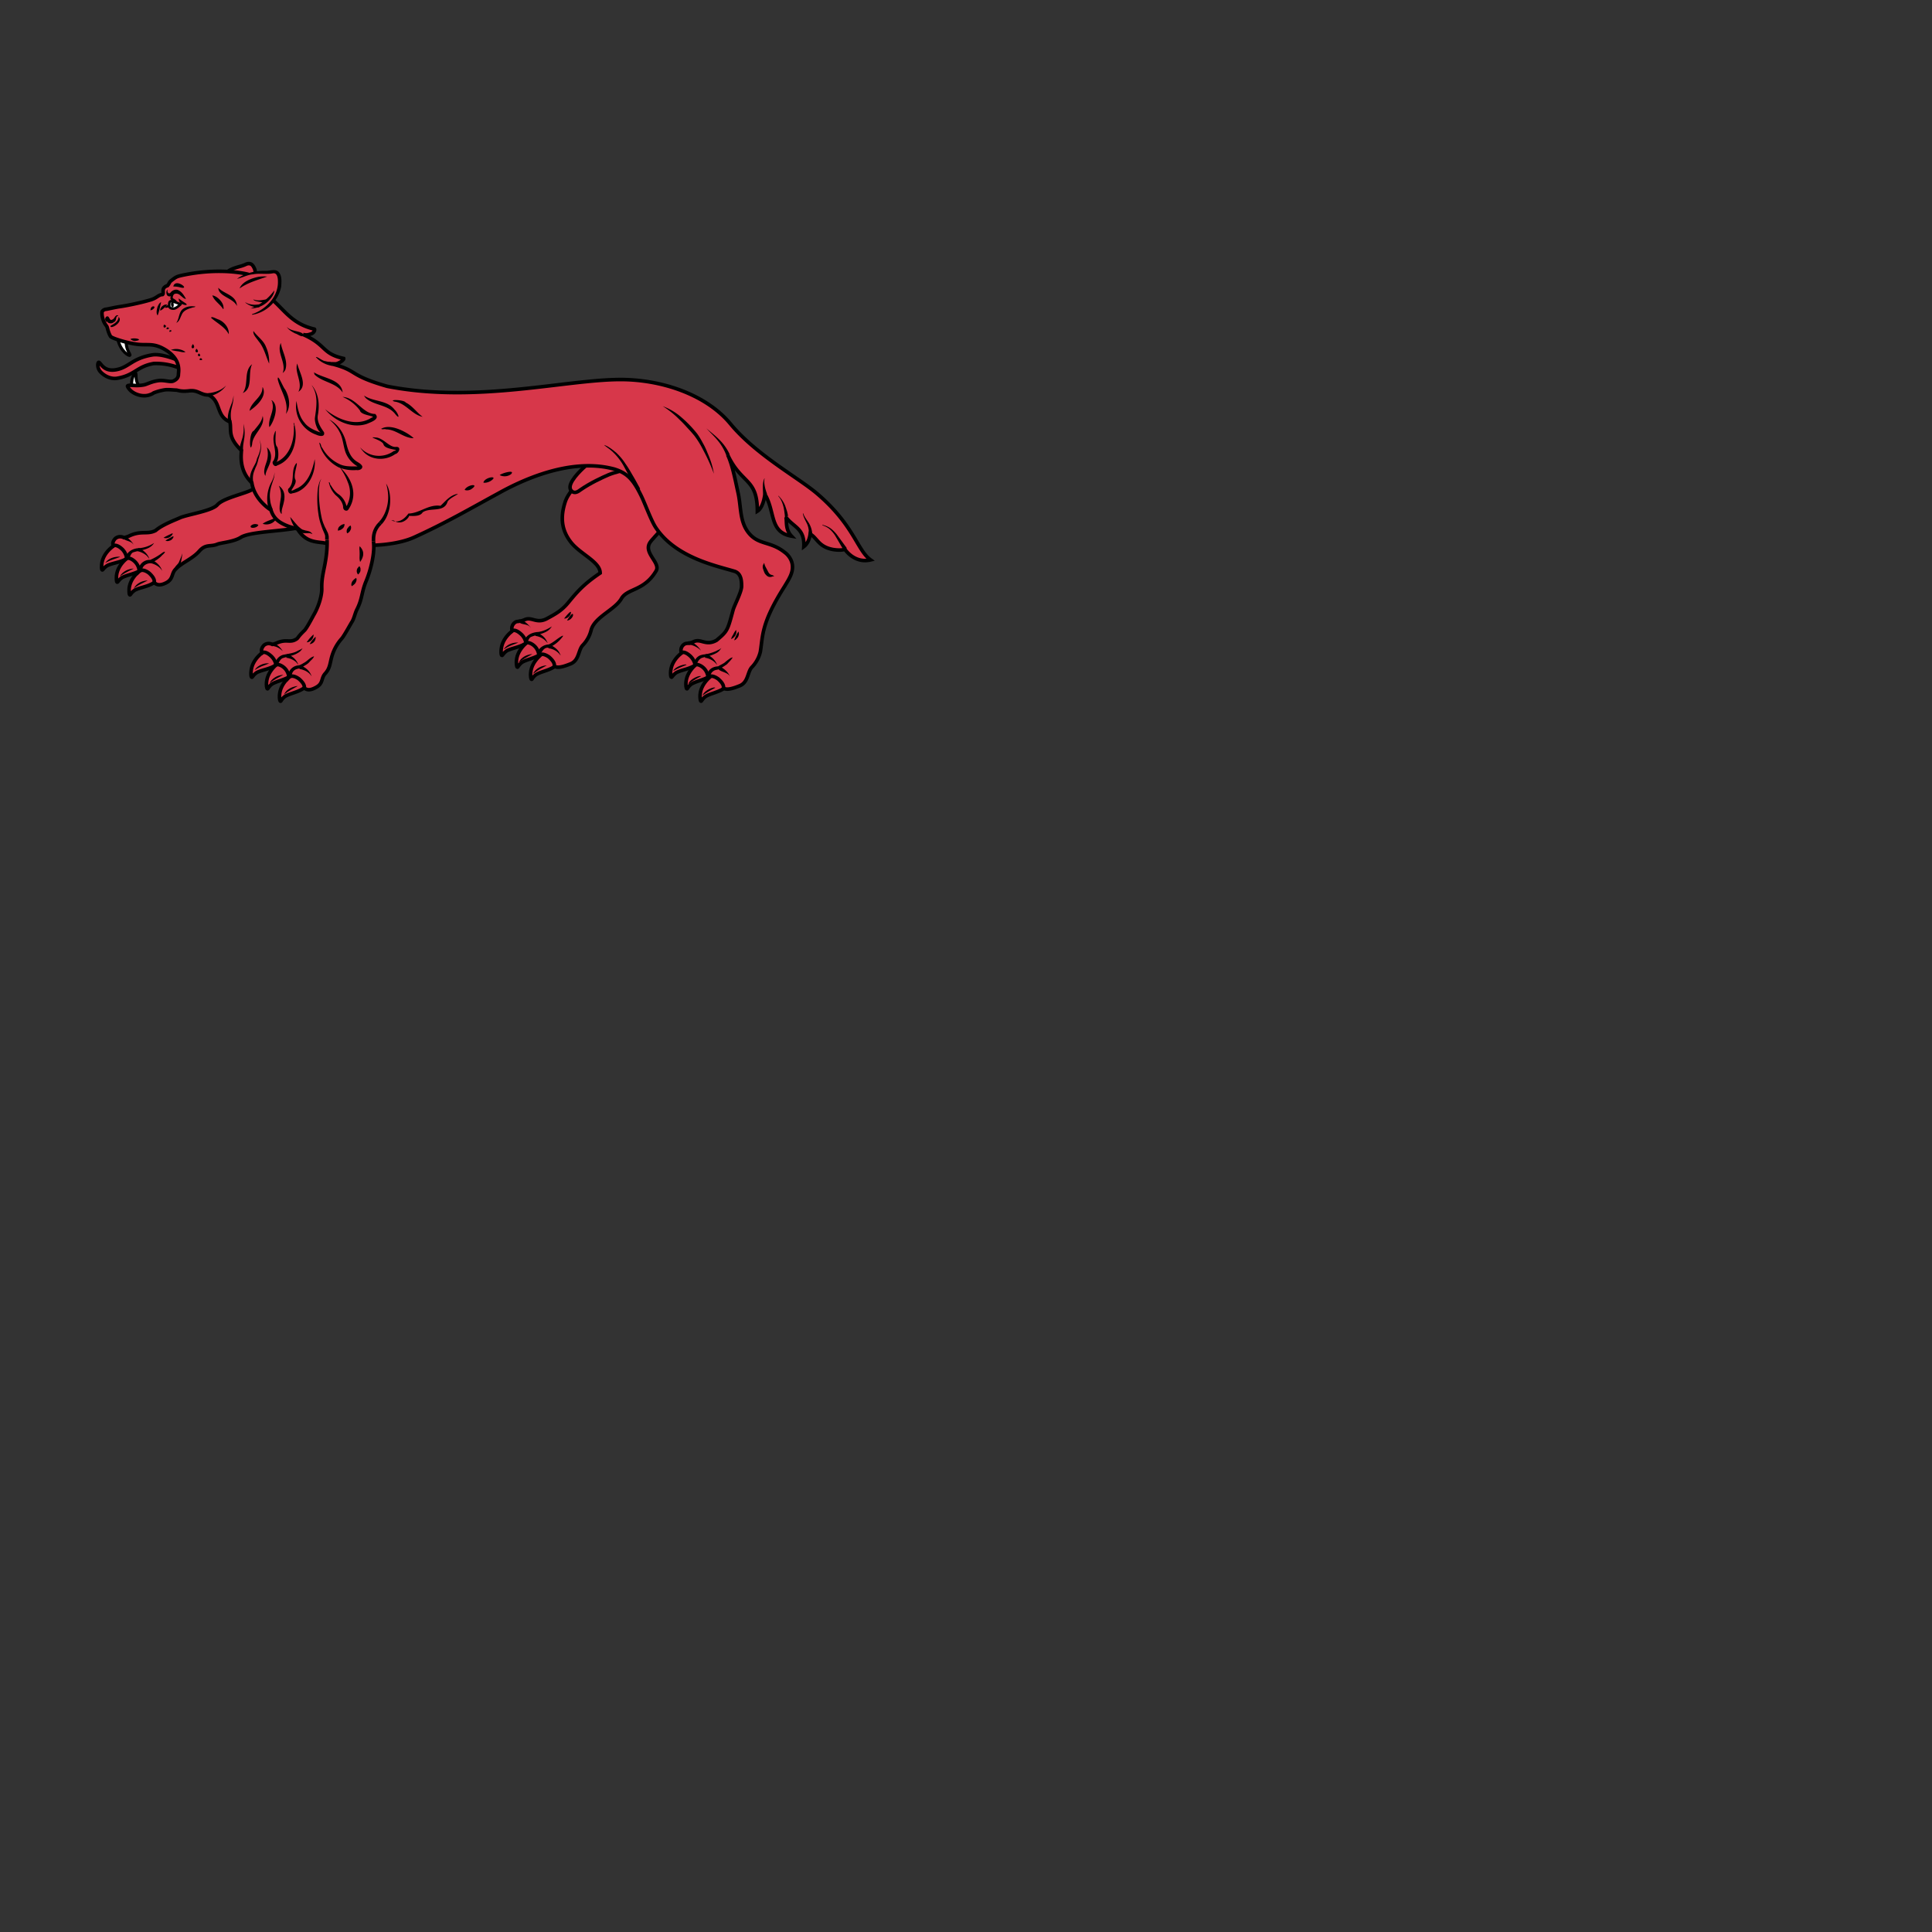 <svg xmlns="http://www.w3.org/2000/svg" fill="#d7374a" stroke="#000" viewBox="50 50 200 200"><rect x="50" y="50" width="200" height="200" fill="#333333" stroke="none"/><g id="wolfPassant" stroke-width=".37"><path d="M120.97 117.3c.01 0-1.39.76-1.54 2.14-.02.2-.03.65.08.67.07.01.12-.23.53-.5.62-.3 1.46-.37 2.05-.84m3.01 2.38c-.57.48-1.41.58-2.02.92-.4.28-.44.52-.51.52-.1-.02-.11-.46-.1-.66.1-1.38 1.48-2.18 1.46-2.2"/><path d="M123.64 119.87c-.57.49-1.42.58-2.03.92-.4.28-.43.52-.5.52-.1-.01-.12-.46-.1-.66.1-1.37 1.47-2.18 1.46-2.2m-19.05-3.41c.02 0-1.38.76-1.53 2.14-.03.21-.04.66.07.67.08.01.12-.22.53-.5.62-.3 1.47-.37 2.05-.84m3.01 2.39c-.57.48-1.41.57-2.02.91-.4.28-.43.52-.5.52-.1-.01-.12-.46-.1-.66.1-1.37 1.47-2.18 1.46-2.2"/><path d="M106.09 117.63c-.57.48-1.41.58-2.02.91-.4.29-.44.53-.51.53-.1-.02-.11-.46-.1-.66.1-1.38 1.48-2.18 1.46-2.2"/><path d="M119.42 98.38c1.03 4.78-1.17 6.62-1.72 7.28-.23.26-.49.51-.56.84-.1.46.18.9.43 1.3s.59.87.36 1.28c-1.24 2.12-2.97 1.8-3.6 2.88-.65 1.15-2.75 1.9-3.13 3.24a3.43 3.43 0 01-.88 1.6c-.47.5-.36 1.58-1.28 1.93-.72.29-1.36.47-1.66.22.06-.3-.2-.64-.56-.95-.73-.5-1.04-.16-1.04-.16s0-.66-.62-1.1c-.48-.33-.72-.18-.72-.18s-.02-.48-.5-.92c-.63-.57-.9-.34-.9-.34s-.2-.34.14-.75c.23-.23.3-.2.53-.23.22-.05.16 0 .56-.15.77-.4 1.27.48 2.4-.16.9-.49 1.48-.81 2.16-1.63.8-.97 1.5-1.85 3.3-3.06 0-1.15-2.03-1.95-2.99-3.14-1.1-1.37-1.1-2.76-.64-4.2.45-1.44 2.6-3.19 3.86-4.02m-50.2 8.28c0 .02-1.42.72-1.62 2.09-.02.2-.06.64.05.67.08 0 .14-.23.55-.47.63-.29 1.48-.33 2.08-.77m2.82 2.48c-.58.47-1.44.53-2.06.84-.41.27-.46.5-.53.5-.1-.02-.09-.46-.08-.67.15-1.38 1.55-2.12 1.54-2.15"/><path d="M64.72 108.92c-.58.47-1.43.54-2.05.85-.41.27-.46.5-.54.5-.1-.02-.08-.47-.07-.68.15-1.37 1.55-2.12 1.54-2.14"/><path d="M78.36 99.65c-.74.6-1.55.7-2.4 1.11-.8.39-2.88.83-3.46 1.5-.57.64-3.1 1-3.87 1.34-.38.18-1.85.72-2.52 1.32-.9.46-1.5-.06-2.82.6-.41.14-.25.1-.46.14 0 0-.45-.28-.9.09-.42.47-.17.74-.17.74s.29-.2.9.37c.44.45.45.95.45.95s.24-.15.7.2c.62.47.6 1.12.6 1.12s.33-.33 1.03.2c.35.32.6.67.52.98.2.17.49.39 1.2.04.82-.4.54-.96 1.04-1.45.64-.67 1.72-1.04 2.44-1.86.66-.75 1.14-.41 1.85-.7.36-.16 1.7-.24 2.45-.72 1.1-.69 5.52-.62 6.67-1.22M68.94 87.54c-.72-.38-2.27-.95-3.17-.8-2.15.36-2.41 1.31-3.79 1.54-1.34.22-1.56-.81-1.77-.77-.11.06-.17.6.2.99.37.4 1.04.77 1.71.66 1.85-.31 2.03-1.23 3.8-1.53a6.5 6.5 0 013.17.7m7.48-8.92c-.03-.17-.13-1.36-.2-1.54-.1-.23-.24-.53-.5-.57-.3-.05-.4.08-.74.19-.24.1-1.17.27-1.6.66"/><path fill="#f6f6f6" stroke-width=".31" d="M62.2 85.15c.3 1.25 1.16 1.73 1.25 1.63.08-.1-.44-.61-.38-1.44m.63 4.78c-.25-.84.23-1.52.34-1.48.11.03-.09.65.32 1.27"/><path d="M114.8 98.62s-1.12.25-1.8.53c-.67.29-1.84.82-2.9 1.55-.2.15-.6.46-.93.13-.15-.15-.23-.38-.08-.76.37-.9 1.74-2.02 1.74-2.02"/><path d="M84.49 106.64c-.8-.92-2.47.11-3.68-1.86-.34-.16-.81-.17-1.58-.58-.44-.24-.93-.6-1.18-1.4 0 0-1.7-1-1.98-2.82-1.38-1.31-1.08-2.97-1.08-3.35-1.47-1.41-1-2.1-1.19-2.96-1.48-.6-.88-2.13-2.2-2.78-.87 0-1.07-.54-2.02-.43-.94.11-1.17-.09-1.38-.08-.2 0-.81-.08-1.17-.02a5.5 5.5 0 00-1.12.31c-.14.1-.28.17-.57.25-.34.08-.75.06-1.15-.09-.43-.16-.73-.4-.92-.7-.08-.15-.17-.22.2-.25.46.02.83.07 1.39-.03.33-.05.74-.32 1.43-.43.68-.13 1.32.18 1.66.02.25-.11.52-.3.52-.68 0-.27.4-1.72-1.77-2.78-1.08-.5-1.6-.16-2.88-.4-1.1-.2-2.27-.6-2.37-.75-.22-.34-.31-.8-.35-.93-.03-.17-.34-.41-.44-.87a1.9 1.9 0 01-.1-.72c.01-.11.2-.3.46-.3.36-.07 1.03-.22 1.4-.27.37-.05 1.9-.32 3.18-.7.66-.2.79-.53 1.23-.55.2-.15-.22-.68.51-.92.22-.26.16-.33.36-.5.52-.4.56-.44 1.2-.58 4-.85 6.77-.1 6.77-.1s1.12.76 2.23 2.38c1.52 1.24 2.24 2.74 4.65 3.3.05.04.02.39-.4.51-.14.04-.36.15-.77.05 2.45 1.08 1.9 1.97 4.2 2.48.03.11-.3.42-.76.55-.1.02-.36 0-.5 0 2.86.74 1.62 1.14 5.76 2.33 9.21 1.8 18.43-.7 24.16-.7 4.26 0 8.86 1.55 11.37 4.58 2.65 3.21 7.03 5.58 8.94 7.2 3.87 3.29 4.16 5.87 5.57 6.89-1.7.4-2.66-1.1-2.66-1.1s-.36.17-1.25.02c-1.49-.29-1.59-1.16-2.34-1.6-.02.12-.1.89-.66 1.31.1-1.9-1.06-2-1.84-3.04.09.5-.08 1.26.57 1.95-2.31-.4-1.67-2.5-2.76-4.34 0 0-.13 1.36-.78 1.76 0-3.46-1.63-2.76-3.07-5.83.5 1.02.81 2.76 1.06 3.86.36 1.56.14 3.1 1.19 4.31 1 1.15 2.17.77 3.6 1.88.43.3.76.77.84 1.3.12.84-.36 1.52-.8 2.26-2.44 3.83-2.24 5.12-2.51 6.77a3.43 3.43 0 01-.88 1.6c-.47.5-.36 1.58-1.28 1.93-.72.29-1.36.47-1.66.22.06-.3-.2-.64-.56-.95-.73-.51-1.04-.16-1.04-.16s0-.66-.62-1.1c-.48-.33-.72-.18-.72-.18s-.03-.48-.5-.92c-.63-.57-.9-.34-.9-.34s-.2-.34.13-.75c.24-.23.31-.2.54-.23.22-.05.16 0 .56-.15.76-.4 1.27.48 2.4-.16 1.14-.96 1.13-1 1.71-3.14.14-.5.88-1.86.88-2.46 0-.6-.06-1.3-.7-1.53-1.85-.57-6.13-1.4-8.2-4.56-.48-.73-1.12-2.52-1.51-3.3-.82-1.66-1.42-2.3-2.73-2.72-4.7-1.3-9.96 1.34-12.04 2.5-2.92 1.59-5.46 3.07-8.72 4.55-1.77.81-4.77.97-5.93.72m-9.41 10.96c.02 0-1.39.76-1.53 2.14-.03.2-.04.65.07.67.07.01.12-.23.53-.5.62-.3 1.47-.37 2.05-.84m2.91 2.38c-.57.48-1.41.58-2.02.92-.4.28-.43.52-.5.52-.1-.02-.12-.46-.1-.66.1-1.38 1.46-2.18 1.46-2.2"/><path d="M80.21 119.87c-.57.49-1.41.58-2.02.92-.4.28-.43.52-.5.52-.1-.01-.12-.46-.1-.66.1-1.37 1.46-2.18 1.46-2.2"/><path d="M88.66 106.05c.17 1.2-.3 3-.76 4.11-.5 1.2-.37 1.8-.97 2.97-.17.34-.28.91-.5 1.25-.16.25-.78 1.4-1.05 1.72a4.8 4.8 0 00-1.06 1.97c-.17.65-.18 1.13-.65 1.65-.47.51-.17 1.03-.98 1.45-.7.38-.98.21-1.19.05.06-.3-.2-.64-.56-.95-.73-.51-1.04-.16-1.04-.16s0-.66-.62-1.1c-.48-.33-.72-.18-.72-.18s-.02-.48-.5-.92c-.63-.57-.9-.34-.9-.34s-.27-.27.14-.75c.42-.38.89-.11.89-.11.22-.05.06 0 .46-.15 1.05-.46 1.36.05 2.06-.42.18-.12.06-.16.83-.9.26-.3.74-1.22.95-1.6.42-.71.85-1.9.82-2.75-.02-.88.13-1.5.3-2.35.18-.94.27-1.68.25-2.63"/><path stroke="none" d="M76.1 82.52c1.12-.13 3.13-1.7 2.83-3.7-.03-.24-.1-.56-.36-.66-.3-.11-.4-.01-.76.01-.25.04-.66-.05-1.47.07-1.23.22-1.8.64-1.8.64"/><path fill="#f6f6f6" stroke-width=".26" d="M68.68 81.5s-.27.28-.5.39c-.22.12-.54.05-.63-.1-.05-.1-.07-.56.1-.6.14-.08 1.03.3 1.03.3z"/><path d="M88.66 106.05c0-.53 0-1.2.71-1.9"/><g fill="#000" stroke="none"><path d="M78.65 103.55c-.17.6-.9.88-1.46.67.4-.3.91-.4 1.35-.64zm-1.91.78c-.06.35-.97.43-.77.1.2-.2.52-.23.77-.1zm-7.85 2.94c-.11.6-.13 1.27-.57 1.75-.52-.29.15-.54.24-.92.13-.27.22-.55.33-.83zm-6.03-1.78c.38.1.96.76.94.88-.2-.4-.96-.37-1-.65l.06-.23zm.16 2.19c.16-.64.82-.93 1.43-.94a3.31 3.31 0 001.5-.53c-.45.73-1.4.72-2.13.96-.38.1-.3.79-.73.53l-.07-.02zm1.32 1.32c.03-.62.61-1.08 1.21-1.04.45-.2.88-.45 1.27-.75.4-.24.27.02-.03.26-.31.36-.74.61-1.15.83-.42 0-.87.22-.92.68.03.2-.28 0-.38.02z"/><path d="M64.36 106.72c.48.23.92.6 1.1 1.12 0 .03-.25-.33-.38-.4a2.1 2.1 0 00-.84-.38l.12-.34zm-1.96 2.96c.28-.52.87-.8 1.44-.82-.49.26-1 .48-1.44.82zm1.46 1.22c.27-.52.87-.79 1.43-.81-.48.26-1 .47-1.43.82zm-2.96-2.63c.3-.44.86-.63 1.37-.64.32 0 .02.07-.1.12-.44.15-.86.3-1.27.52zm4.78-.34c.5.24.94.63 1.11 1.17-.26-.46-.75-.7-1.24-.82l.13-.35zm1.25-2.26c.24-.16.5-.27.77-.4.15-.08.26-.09.1.12a.76.76 0 01-.87.28zm.2.3c.2-.16.45-.27.67-.4.38-.2 0 .37-.2.38a.57.57 0 01-.47.02zm23.37-2.11c.8.38 1.43-.21 1.78-.7 1.16-.02 2.07-.98 3.32-.8.49-.45.89-.98 1.56-1.19.82-.2-.79.38-.86.86-.41 1.05-1.8.47-2.55 1.01-.34.6-1.62.25-1.41.42-.3.52-1 .84-1.52.45-.1-.06-.25-.03-.32-.05zm7.6-3.15c.28-.58 1.65-.7.65-.05-.19.11-.48.14-.65.05zm1.94-.75c.13-.6 1.69-.78.75-.17-.22.13-.52.22-.75.17zm1.69-.78c.26-.22 1.63-.59 1.18-.1-.33.26-.82.3-1.18.1zm-24.54-6.13c.32 1.14-1.04 1.85-1.09 2.94-.25 1.18-.38-1.2.18-1.4.36-.48.84-.92.91-1.54zm6.47-.69c1.29 1.08 3.25 1.87 4.8.88.63-.19-1.1-.2-1.2-.75a4.3 4.3 0 00-1.8-1.4c1.39.05 2.11 1.78 3.38 1.76.56.54-.48.86-.86 1.03-1.57.52-3.32-.28-4.32-1.52zm4.03-1.41c.96.66 2.38.44 3.15 1.45.38.35.67 1.21.05.43-.73-.9-2-.85-2.88-1.5a.91.91 0 01-.32-.38zm6.06 2.2c-1.12-.23-1.75-1.44-2.92-1.58-.69-.24 1.02-.2 1.17.1.7.34 1.16 1.05 1.75 1.48zm-4.29 1.24c1.1-.66 3.02.6 3.36.97-1.03.01-1.82-.92-2.86-.91-.15-.08-.37.05-.5-.06zm-12.26-4.3c.52 1.03-.88 2.12-1.37 2.44.15-.95 1.37-1.4 1.34-2.44zm.93 1.34c.95.66.02 2.58-.25 2.78-.17-.87.58-1.67.3-2.56.1.02-.14-.23-.05-.22zM76.1 87.7c-.48.94.14 2.5-.97 2.99.66-.9.05-2.27.97-2.99zm6.4.84c.96.64 2.83.7 2.97 2.09-.67-1.03-2.07-1.04-2.9-1.85-.04-.07-.04-.18-.07-.24zm.08 8.99c.15 1.52-.78 3.31-2.33 3.54-.4.2-.54-.45-.35-.52.68-.72.16-1.81.76-2.58.27-.22-.35 1.24-.08 1.68.24.57-1.06 1.56.06.95 1.23-.5 1.7-1.9 1.94-3.07zm-.32-7.67c.75.87.84 2.06.64 3.14-.1.66.28 1.23.64 1.74.14.55-.52.4-.8.26a3.11 3.11 0 01-2.05-3.49c.11.7.28 1.62.82 2.23.4.56 1.18.87 1.74 1.05-.35-.11-.7-1.02-.65-1.53.15-1.08.36-2.27-.26-3.26l-.08-.14zm-1.83 3.91c.5 1.6-.03 3.8-1.71 4.4-.34.28-.64-.3-.43-.44.54-.9-.23-1.9.11-2.84.35-1.02-.1 1.05.29 1.36.18.4.2 1.6-.19 1.62 1.5-.55 2-2.32 1.92-3.78.09-.06-.11-.28.01-.32zm-1.17-5.15c.42-1.04-.66-2.1-.19-3.12.11.87.8 1.84.46 2.8l-.12.18zm1.51-.99c.2.92 1.13 2.26.12 2.93.48-.97-.44-2.02-.12-2.93zm-1.17 5.22c.32-1.28-.55-2.36-.84-3.54-.07-.82.56.83.76 1.01.43.77.62 1.76.08 2.53zm7.68 3.46a2.6 2.6 0 003.48.38c.84-.19-.95-.08-1.07-.72-.23-.48-1.91-.8-.67-.67.73.13 1.35 1.05 1.98.96.59-.03.3.66-.09.75-1.02.73-2.57.66-3.39-.37a2 2 0 01-.24-.33z"/><path d="M84.08 93.42c.93.5 1.55 1.46 1.77 2.48.16.64.37 1.33.92 1.76.24.2.58.3.73.6.06.32-.35.45-.6.4a4.04 4.04 0 01-1.84-.28 4.01 4.01 0 01-1.64-1.56c-.18-.3-.3-.65-.37-1 .21.09.15.41.32.56a3.92 3.92 0 001.86 1.7c.56.24 1.17.2 1.76.2.08-.09.22.01.1.04a2.83 2.83 0 01-1.33-1.52c-.24-.7-.26-1.47-.63-2.12-.25-.5-.64-.9-1.05-1.26z"/><path d="M85.16 98.35c.72.65 1.3 1.52 1.4 2.5.08.67-.12 1.36-.5 1.9-.11.18-.37.13-.47-.02-.1-.13-.05-.3-.1-.44-.11-.42-.4-.75-.73-1.02a2.6 2.6 0 01-.72-1.35c.16-.01.09.26.22.33.21.36.47.72.84.95.42.32.72.81.79 1.34-.23-.03.07-.21.08-.33a2.8 2.8 0 00.03-2.3 6.35 6.35 0 00-.84-1.56zM76.1 82.52c1.42-.48 2.72-1.81 2.67-3.39 0-.33-.06-.9-.5-.84-.67.14-1.39-.03-2.08.11-.56.03-1.17.38-1.65.46.88-.63 2-.86 3.06-.82.41-.02.9-.22 1.24.1.37.41.3 1.02.27 1.53a3.72 3.72 0 01-2.71 2.86c-.03-.01-.42.12-.3-.01zm1.76 5.12c-.35-.79-.53-1.66-1.1-2.33-.2-.3-.62-.7-.52-1.04.4.57 1.05.97 1.3 1.65.24.54.35 1.13.32 1.72zm-6.29 3.06c.67-.07 1.37-.3 1.84-.8-.4.61-1.09.97-1.78 1.15l-.06-.35zm-3.75-9.48c.08 0 .15.12.16.29v.12c0 .1-.06.17-.1.19-.07 0-.12-.08-.16-.18 0-.03 0-.07-.02-.1-.01-.17.04-.3.12-.32zm-1.14.06c-.12.45-.18.93-.36 1.37-.19-.2-.08-.65 0-.92.09-.18.17-.37.36-.45zm.68-1.32c-.1.27.11.6.34.27.21-.22.56-.34.83-.15.34.18.54.55.72.85-.18.04-.37-.2-.54-.31-.24-.26-.59-.32-.84-.04-.17.14-.48.16-.6-.06-.07-.18-.08-.43.09-.56zm-5.14 2.77c-.29-.06-.1.52-.42.6-.26.27-.74.14-.81-.22-.1-.2.06-.04.16-.12-.1.09-.1.56-.23.21-.1-.19.03-.54.28-.43.14.1.17.45.4.32.26-.06.28-.44.55-.46.05.02.08 0 .07.1zm5.47 3.5c.49-.2 1.08-.1 1.51.2-.21.1-.56-.04-.82-.07-.23-.03-.46-.08-.69-.13zm.56-2.81c.33-.45.24-1.16.75-1.48.37-.24.81-.27 1.23-.21-.05.1-.26.07-.37.13-.43.12-.9.3-1.06.75-.15.28-.23.67-.55.81zm-.93-1.88c-.22.23-.44.49-.73.62-.05-.32.38-.72.73-.62zm1.18-.65c.24.2.5.36.75.53.32.28-.44.12-.53-.04-.16-.11-.22-.32-.22-.49z"/><path d="M68.05 80.3c-.05.2-.31.55-.06.62.54.34.25.42-.18.18-.4-.15 0-.76.24-.8zM73.1 82c-.31-.51-.92-.84-1.12-1.42.43.05 1 .56 1.13 1.05.01.06.08.38-.01.37zm.58 2.6c-.4-.76-1.2-1.14-1.82-1.69-.01-.24.58.12.78.17.6.25 1.1.88 1.04 1.52zm-10.18.5c.38-.2 1.48.07.48.2a.7.7 0 01-.48-.2zm2.08-2.97c-.01-.64.8-.45.17-.06zm2.36-2.47c.2-.95 1.9.42.68.08a2.7 2.7 0 00-.68-.08zm2.03 5.96c.45.54-.47.61 0 0zm.38.48c.47.53-.42.46 0 0zm.25.49c.43.41-.41.33 0 0zm.19.48c.48.3-.48.26 0 0zm-3.82-3.46c.57.13-.21.6 0 0zm.33.28c.56.07-.3.4 0 0zm.29.29c.48.02-.27.37 0 0zm16.79 3.69a2.82 2.82 0 01-1.68-.9c.12-.1.7.43 1.02.42.43.16.73-.12.66.48zm-4.68-4.03c.41.5 1.46.39 1.7.78 0 .46-.6-.06-.84-.1-.31-.16-.72-.39-.86-.68zM62.28 82.8c.54.56-.93 1.37-.84.93.38-.22.8-.43.84-.93zm5.22-1c-.37.11-.63.08-.18-.19.13-.15.12.12.18.19zm1.25-.48c.26.25-.34.53-.06.13l.06-.13zm7.2.61a5.3 5.3 0 002.44-1.86c.01.5-.54 1.1-.99 1.41a2.6 2.6 0 01-1.45.45zm1.71-3.3c-.98.35-2 .62-2.86 1.23.28-.7 1.21-1.05 1.94-1.2.3-.05.61-.06.92-.03zm-3.13 3.05c-.4-.86-1.92-.97-1.93-1.89.61.66 1.88.75 1.93 1.89z"/><path d="M76.24 81a1.51 1.51 0 00.66.09c.22-.02.45-.06.67-.1l.02.32a4.52 4.52 0 01-1.05-.13.74.74 0 01-.32-.16l.02-.02zm-.83.3c.21.13.46.2.7.23.12.01.23.03.36.01.12 0 .23-.02.34-.03l.04.3c-.14 0-.27 0-.4-.02a2.21 2.21 0 01-1.05-.46l.01-.02zm10.88 23.1c.05.1.06.2.05.27a.5.5 0 01-.07.22.7.7 0 01-.12.18.7.7 0 01-.21.14.42.42 0 01-.05-.26.5.5 0 01.06-.22l.13-.17c.05-.06.1-.1.2-.15zm-.65-.16c.03.04.03.1.01.16a.44.44 0 01-.04.13.52.52 0 01-.17.2.67.67 0 01-.2.13l-.24.08a.24.24 0 01-.01-.16.52.52 0 01.21-.33c.06-.05.12-.1.2-.13.07-.04.14-.05.24-.08zm43.48 4.04c.02.18.08.3.15.44l.22.41a.9.9 0 00.22.31l.08.04.1.04c.05.01.1.02.14.05.05.02.1.06.1.1-.08-.02-.15 0-.23.03a.45.45 0 01-.14.03l-.16-.01a.62.62 0 01-.27-.17 1.05 1.05 0 01-.18-.23l-.1-.24-.08-.26a.74.74 0 010-.28c.05-.11.08-.2.15-.26zm-3.45 7.87l.11-.26.13-.22c.03-.08.08-.15.12-.23l.16-.23c.04.1.04.2.03.3a.72.72 0 01-.1.27.81.81 0 01-.19.22.55.55 0 01-.26.15zm.33.13l.1-.25.09-.21.11-.21.14-.23c.05.09.05.19.05.28a.96.96 0 01-.08.26.56.56 0 01-.16.2.37.37 0 01-.25.16zm-4.76.11a1 1 0 01.45.12c.12.06.23.15.35.24.2.17.38.37.53.6a2.4 2.4 0 00-.63-.44 2.1 2.1 0 00-.35-.13.67.67 0 00-.31 0l-.04-.4zm.55 2.31c.04-.17.11-.3.2-.44a1 1 0 01.34-.34c.15-.1.3-.12.44-.16a4.15 4.15 0 001.18-.29c.12-.04.23-.1.36-.17l.18-.08.18-.13a1.5 1.5 0 01-.13.18.59.59 0 01-.14.16c-.1.1-.23.17-.35.23a3.9 3.9 0 01-.81.29l-.4.1c-.12.04-.26.07-.33.14a.96.96 0 00-.36.58l-.36-.08zm1.36 1.37c.01-.16.05-.32.13-.47a1 1 0 01.33-.39c.14-.1.3-.16.46-.2l.22-.03h.03c-.01 0 0 0 0 0h.01l.03-.01.08-.05.37-.2.18-.11a6.47 6.47 0 01.48-.38c.06-.04.13-.1.19-.12l.1-.04c.05 0 .08-.02.1-.03a.38.38 0 00-.05.08c-.03.03-.04.08-.07.1l-.13.16-.29.31a.65.65 0 01-.18.15l-.19.13-.37.23-.1.05-.03.01v.02h-.03l-.09.03-.2.04a.7.7 0 00-.32.15c-.19.14-.27.36-.3.6l-.36-.03z"/><path d="M123.09 117.69c.5.23.96.61 1.15 1.15a1.84 1.84 0 00-1.27-.75l.12-.4zm-1.85 3.14c.14-.53 1.18-.96 1.33-.82a7.8 7.8 0 00-1.33.82zm1.49 1.17c.14-.52 1.17-.95 1.32-.8-.46.24-.9.48-1.32.8zm-3.03-2.53c.15-.5 1.4-.8 1.36-.64-.46.19-.97.38-1.36.64zm4.74-.52c.5.24.96.62 1.16 1.16-.18-.56-1.15-.54-1.24-.9l.08-.26zm-16.04-4.92c.17-.23.91-1.14.65-.41-.12.23-.4.44-.65.41zm.3.2c.11-.19.65-1.03.62-.52-.06.26-.37.54-.62.52zm-5-.1c.52-.06 1.28.83 1.22.86-.26-.52-1.22-.22-1.21-.76l-.01-.1zm.54 2.32c.14-.7.85-1 1.49-1.03.5-.07.97-.3 1.39-.57-.44.77-1.43.78-2.16 1.09-.36.2-.22.77-.72.51zm1.36 1.36c.01-.64.61-1.07 1.21-1.1.5-.21.88-.62 1.36-.87.32-.16-.11.29-.2.4a3.4 3.4 0 01-1.19.82c-.53-.09-.73.57-.91.78l-.27-.03z"/><path d="M105.54 115.43c.42.21.84.48 1.05.92.06.12.17.34.01.12a1.84 1.84 0 00-1.18-.64l.12-.4zm-1.84 3.15c.25-.54.84-.83 1.41-.87-.4.23-.8.43-1.17.7l-.24.17zm1.48 1.17c.26-.53.84-.84 1.42-.87-.43.25-.9.46-1.28.78l-.14.09zm-3.03-2.53c.3-.5.93-.73 1.5-.7-.46.2-.95.34-1.36.62-.04.04-.12.04-.14.08zm4.75-.51c.41.22.84.48 1.04.92.06.12.17.33.01.12a1.75 1.75 0 00-1.18-.64l.13-.4zm-25.15-.22c.2-.3.44-.58.71-.81.03.4-.3.8-.71.81zm.31.19a3 3 0 01.61-.76.68.68 0 01-.61.76zm-3.85-.17c.44.17.83.49 1.06.9-.3-.3-.7-.52-1.12-.54l.06-.36zm.24 2.19c.12-.47.5-.88 1-.94.45-.1.93-.14 1.34-.37.18-.1.37-.16.53-.29-.1.2-.3.4-.5.5-.49.3-1.06.36-1.58.54-.25.13-.33.4-.47.62-.1-.02-.23-.06-.32-.06zm1.38 1.26c0-.57.52-1.06 1.08-1.08.22-.05.42-.19.62-.3.33-.2.59-.54.98-.64-.08.24-.3.38-.46.57-.2.25-.5.37-.75.55-.18.14-.4.14-.6.21a.7.7 0 00-.49.6c-.01.21-.25.07-.38.09z"/><path d="M79.75 117.69l.19.1c.06.04.12.06.18.11a1.73 1.73 0 01.6.58c.07.11.12.24.19.36-.1-.1-.17-.2-.26-.3a1.78 1.78 0 00-.66-.37l-.18-.05-.18-.03.12-.4zm-1.85 3.04c.07-.14.15-.25.25-.36a1.81 1.81 0 01.75-.44c.13-.03.27-.07.42-.07-.25.15-.5.27-.73.4l-.35.22-.34.25zm1.5 1.17c.07-.14.15-.26.25-.37a1.81 1.81 0 01.75-.43c.13-.04.27-.08.42-.08l-.73.41-.35.21c-.11.1-.22.17-.33.25zm9.84-17.89c.23-.22.42-.53.57-.84a4.1 4.1 0 00.36-2.06 5.1 5.1 0 00-.2-1.05c.2.3.31.67.37 1.04a4.2 4.2 0 01-.23 2.2c-.14.36-.34.7-.61.98l-.26-.27zm-5.97-4.45c-.1.17-.16.37-.2.57l-.06.6a12.75 12.75 0 00.32 3.01c.06.2.12.4.2.56v.01c.05.12.1.25.17.36l.17.36c.04.06.06.12.09.2l.06.23c.02.16.01.3.01.44l-.37-.03v-.37c-.01-.11-.05-.2-.1-.32l-.16-.37-.14-.39.01.01a5.42 5.42 0 01-.31-1.24 10.24 10.24 0 01-.07-2.48c.02-.2.06-.4.12-.6.05-.19.13-.39.26-.55zm-6.9 19.8c.07-.12.17-.23.28-.32a2 2 0 01.37-.22 1.67 1.67 0 01.84-.15c-.25.11-.51.21-.76.3l-.37.18-.36.21zm4.75-.51l.18.1c.06.04.13.07.19.12a1.73 1.73 0 01.6.58c.07.11.12.23.18.36-.09-.1-.16-.21-.26-.3a1.78 1.78 0 00-.66-.37c-.06-.03-.12-.04-.17-.05l-.19-.04.13-.4zm6.11-12.3c.12.1.2.23.27.36a.9.9 0 01.1.45c0 .16-.05.3-.1.43-.06.13-.12.25-.22.38-.05-.15-.06-.3-.06-.44l.01-.38-.01-.36a1.3 1.3 0 01.01-.44zm-.03 2.06c.07.08.1.16.12.24v.22a.55.55 0 01-.08.2.79.79 0 01-.17.2c-.08-.08-.1-.16-.13-.24a.67.67 0 010-.22.55.55 0 01.08-.2l.17-.2zm-.34 1.22c.03.03.05.1.05.15 0 .05 0 .1-.02.15a.94.94 0 01-.1.23.85.85 0 01-.16.17l-.2.15c-.04-.03-.06-.1-.06-.15 0-.05 0-.1.02-.14.02-.1.06-.17.1-.24l.16-.17.2-.15zM74.8 96.63c0-.24.05-.5.12-.72l.2-.66c.1-.45.14-.91.08-1.38.13.45.15.93.1 1.41l-.11.7c-.03.22-.04.44-.03.67h-.37zm-1.19-2.93a2.5 2.5 0 010-.75c.04-.25.1-.48.19-.7.07-.23.17-.44.24-.66.07-.23.12-.45.13-.68.01.23 0 .47-.05.7-.03.24-.1.46-.15.68a3.1 3.1 0 00-.08.67c0 .23.02.44.08.65l-.36.09zm4.02 2.61c.2.18.34.42.4.7.06.27.02.55-.05.81-.08.26-.19.5-.29.72-.1.23-.2.44-.2.69h-.04a.85.85 0 01-.1-.39c0-.14.02-.27.05-.4.06-.26.15-.48.22-.71a2.53 2.53 0 00.01-1.42zM75.87 100c-.01-.22-.01-.45.01-.68.04-.22.1-.44.2-.65.09-.21.2-.4.3-.59.1-.18.17-.38.22-.58v-.02c.14-.31.28-.64.34-.97.03-.16.03-.33.02-.5a2.46 2.46 0 00-.1-.52 2.26 2.26 0 01.15 1.02c-.04.35-.15.68-.26 1.02v-.02c-.04.23-.11.44-.18.65-.1.2-.18.4-.25.6a2.01 2.01 0 00-.09 1.19l-.36.06zm2.99.28c.22.15.4.36.5.62.1.26.1.55.07.82-.04.26-.1.5-.17.74s-.13.46-.09.7l-.05.03a.71.71 0 01-.16-.38c-.03-.14-.01-.27-.01-.41.02-.26.07-.5.1-.74a2.18 2.18 0 00-.19-1.38zm1.18 3.24c.1.1.17.2.26.3l.25.3c.16.18.32.38.5.51.08.08.17.14.26.19l.33.1c.12.02.26.05.4.1.13.06.24.16.3.27-.12-.05-.23-.1-.36-.1l-.37.01c-.13 0-.28-.01-.43-.06a1.48 1.48 0 01-.2-.1c-.06-.04-.12-.07-.17-.12a2.1 2.1 0 01-.5-.66 3.36 3.36 0 01-.27-.74zm53.68 1.79a2.19 2.19 0 00-.17-1.07c-.16-.34-.37-.69-.44-1.08l.04-.02c.12.38.37.66.58 1a2.51 2.51 0 01.36 1.19l-.37-.02zm-2.36-1.57c-.04-.01-.09-.05-.1-.1l-.01-.02v-.17l-.01-.14-.04-.3a4.2 4.2 0 00-.11-.6c-.1-.38-.26-.77-.53-1.06l.02-.03a2.96 2.96 0 01.7 1.03l.2.6.07.3.02.14.01.08.02.03v.02c0-.02-.02-.02-.02-.03a.22.22 0 00-.1-.09l-.12.34zm-2.21-4.2c-.06.27-.03.54.02.8s.13.52.23.78l-.36.1a4 4 0 01-.07-.85c0-.29.04-.59.16-.85l.02.02zm-5.25-.5c-.25-.7-.56-1.39-.9-2.06l-.26-.5a9.52 9.52 0 00-.88-1.4l-.17-.2-.19-.22-.37-.4c-.25-.28-.5-.55-.78-.81a9.45 9.45 0 00-1.74-1.4 6.2 6.2 0 011.95 1.17 12.37 12.37 0 011.59 1.65c.23.31.43.65.6.98.2.34.35.68.49 1.03.3.68.54 1.4.66 2.16zm-7.93 1.72c-.27-.42-.5-.85-.74-1.29l-.7-1.29a6.13 6.13 0 00-.86-1.16l-.26-.26-.28-.24-.3-.22c-.1-.08-.2-.14-.3-.24.13.04.24.09.36.15l.32.2.3.22c.1.1.2.15.3.25.36.34.69.73.96 1.16.29.4.53.84.78 1.26.25.42.48.86.72 1.29l-.3.17zm9.23-3.59a5.23 5.23 0 00-.86-1.52c-.36-.45-.8-.86-1.21-1.3.46.39.93.75 1.35 1.18a5.24 5.24 0 011.05 1.49l-.33.15zm12.15 9.79c-.16-.24-.31-.5-.46-.77l-.44-.75a3.14 3.14 0 00-.56-.66 2.24 2.24 0 00-.76-.4l.01-.05c.29.07.57.18.82.35.25.18.46.4.65.63l.53.72.52.71-.31.22zm-59.48-4.1a3.67 3.67 0 01.27-3.03c.14-.3.29-.62.26-.95.03.16.01.33-.02.5-.04.17-.1.33-.15.49-.11.32-.21.63-.26.97a3.1 3.1 0 000 .96c.03.33.15.64.26.93l-.36.13z"/></g></g></svg>